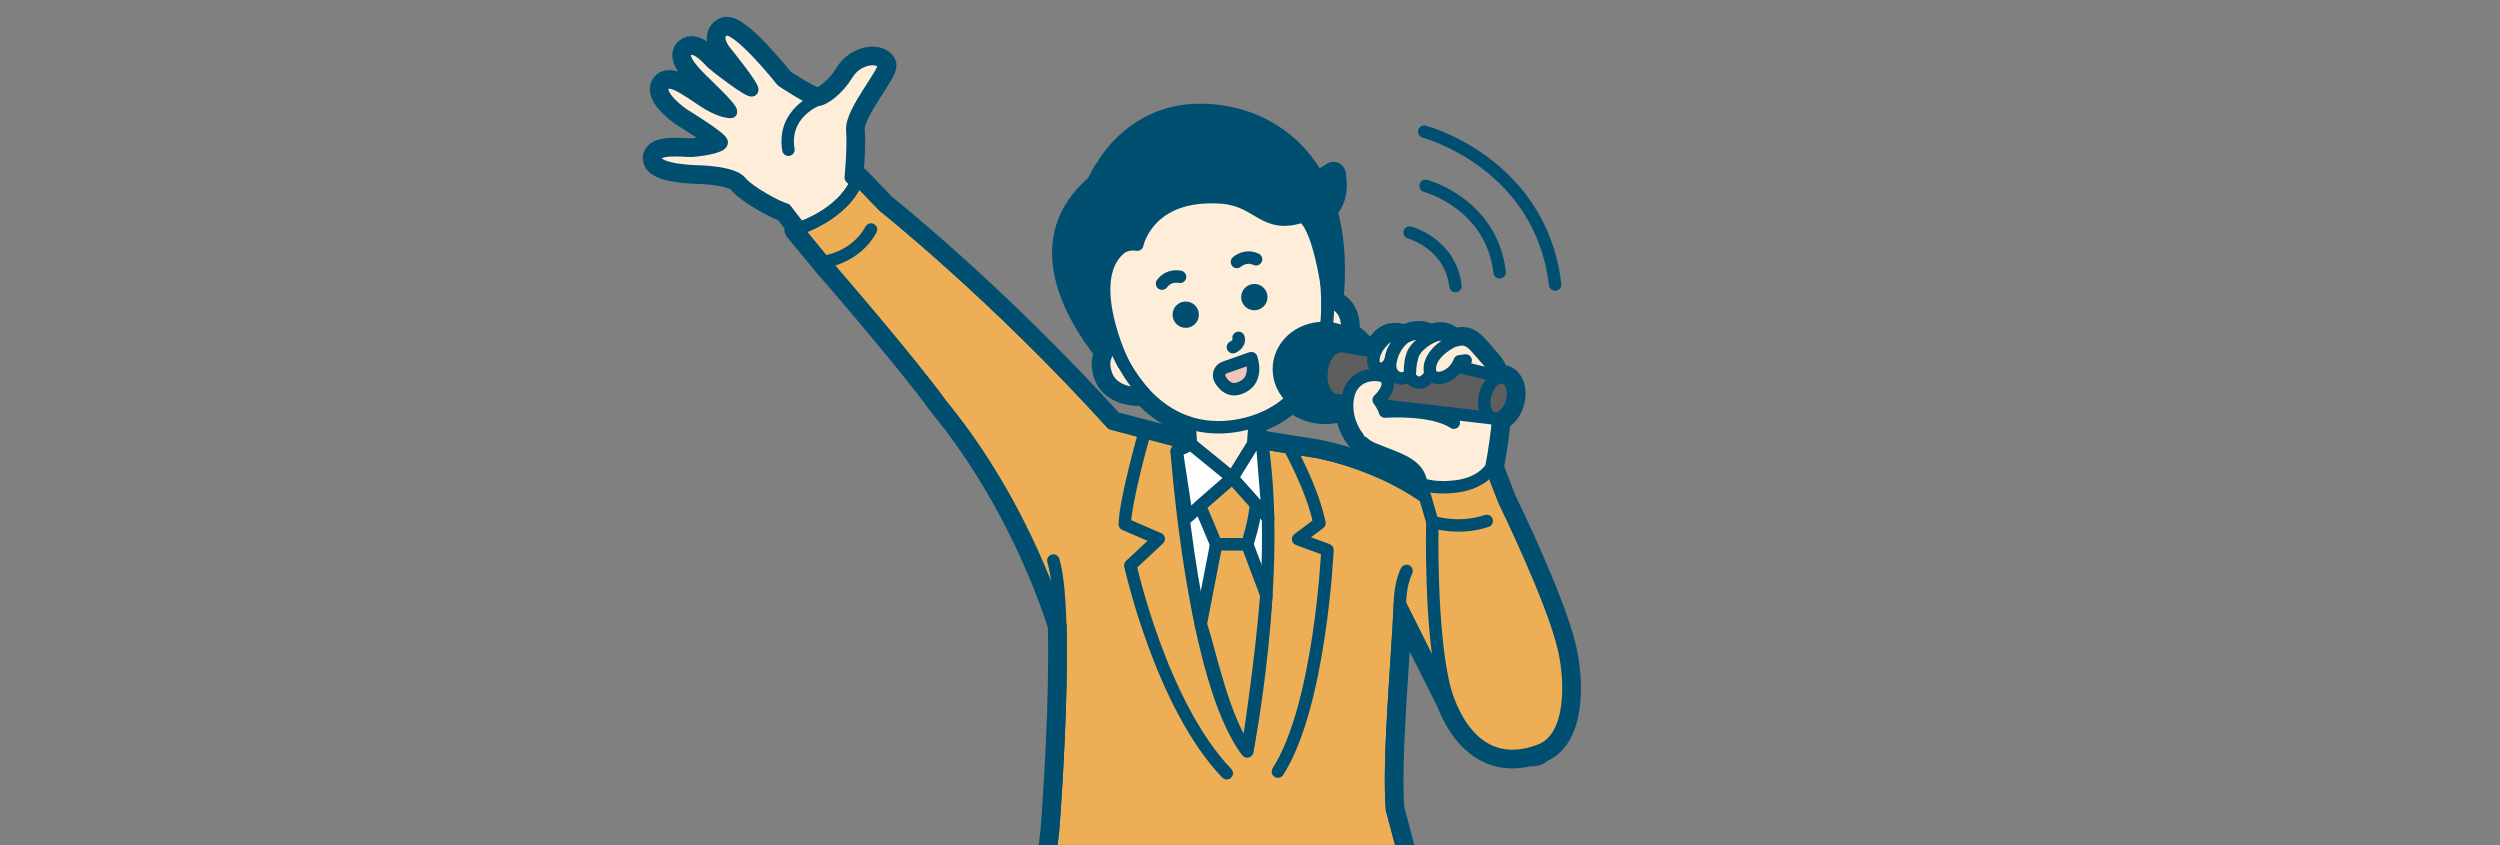 <?xml version="1.0" encoding="UTF-8"?><svg id="_レイヤー_2" xmlns="http://www.w3.org/2000/svg" xmlns:xlink="http://www.w3.org/1999/xlink" viewBox="0 0 1152 389.4"><rect x="0" y="0" width="1152" height="389.4" fill="#808080" stroke="none"/><defs><style>.cls-1,.cls-2,.cls-3{fill:none;}.cls-4{fill:#fdedd9;}.cls-4,.cls-5,.cls-6,.cls-7,.cls-8,.cls-9,.cls-10,.cls-2,.cls-3{stroke:#004f70;}.cls-4,.cls-5,.cls-6,.cls-7,.cls-9,.cls-10,.cls-2,.cls-3{stroke-linecap:round;stroke-linejoin:round;}.cls-4,.cls-5,.cls-6,.cls-7,.cls-9,.cls-10,.cls-3{stroke-width:5.74px;}.cls-5,.cls-8{fill:#004f70;}.cls-6{fill:#fff;}.cls-7{fill:#5e5e5e;}.cls-8{stroke-miterlimit:10;stroke-width:1.91px;}.cls-9{fill:#f3c4bc;}.cls-10{fill:#edae55;}.cls-2{stroke-width:11.48px;}.cls-11{clip-path:url(#clippath);}</style><clipPath id="clippath"><rect class="cls-1" x="292.3" width="442.18" height="389.34"/></clipPath></defs><g id="_レイヤー_4"><rect class="cls-1" width="1152" height="389.4" rx="36.01" ry="36.01"/><g class="cls-11"><path class="cls-2" d="M720.59,298.54c-5.35-22.7-27.48-67.8-27.48-67.8l-5.93-15.26s2.33-11.04,3.19-22.74c2.71-.69,5.31-3.66,6.39-7.71,1.38-5.19-.26-10.13-3.67-11.03l-3.63-.86c-.61-2.32-1.48-4.25-2.69-5.6-8.54-9.48-9.41-12.99-17.47-10.21,0,0-2.76-5.47-9.88-1.97,0,0-5.02-3.99-12.24.24,0,0-3.61-2.06-7.24-.54-.01,0-.02,0-.03.01-.47.2-.94.48-1.41.82-.07.05-.14.1-.21.15-.18.14-.36.22-.54.39-.28.26-.55.57-.82.9-.01.01-.04.05-.04.05-1.51,1.63-2.5,3.25-3.15,4.76l-5.13-.91c-1.91-3.14-4.73-5.77-8.17-7.56.31-1.11.46-2.31.39-3.62-.39-7.83-5.15-10.08-7.6-10.72,1.29-12.12,1.49-28.12-2.97-42.88,3.23-2.65,5.63-7.44,4.16-16.13,0,0-3.51,2.76-8.86,4.28-9.6-18.42-28.12-30.87-52.31-31.08-29.18-.26-42.31,23.54-42.31,23.54-2,2.74-3.6,5.66-4.89,8.69l-.07-.08c-29.33,24.51-10.53,57.87,4.4,76.62-1.45,2.17-2.43,5.57-.6,10.52,3.68,9.93,17.57,8.46,17.57,8.46,0,0-.63-.68-1.62-1.88,5.88,6.93,13.34,12.56,22.4,15.43l.68,9.91h0l-36.41-9.53c-53.79-59.42-105.17-100.22-105.17-100.22l-12.02-12.48c-.24.61-.53,1.18-.8,1.76l-2.37-2.46s1.35-13.44.72-21.99c-.63-8.55,16.11-27.44,14.5-30.21-2.49-4.26-12.34-2.81-16.77,4.44-4.43,7.25-10.9,12-13.94,11.98-3.04-.02-16.11-8.72-16.11-8.72,0,0-21.14-26.7-26.67-23.58-5.52,3.12.46,10.09.46,10.09,0,0,13.1,16.13,12.41,17.7-.69,1.56-17.38-11.42-18.49-12.5-1.12-1.09-7.95-9.34-11.73-5.73-3.66,3.48,4.95,11.39,6.85,13.37,1.9,1.98,13.97,13.14,13.6,14.9,0,0-3.49.37-10.34-3.61-6.85-3.98-17.19-12.94-20.58-8.91-4,4.76,8.86,13.67,8.86,13.67,0,0,17.75,10.76,17.78,12.96.03,2.2-11.15,3.78-14.45,3.82-3.3.05-16.2-1.74-16.2,3.46,0,5.86,19.83,6.07,19.83,6.07,0,0,15.8.24,19.48,4.78,3.69,4.55,16.93,11.81,20.76,12.73l6.6,8.61c-.89.31-1.44.48-1.44.48l12.41,15.09s38.21,43.86,54.15,65.84c39.19,47.67,54.83,101.84,54.84,101.86.89,32.81-2.11,78.6-3.39,94.74l-6.17,50.43c-.38,3.51,1.77,6.77,5.12,7.85-1.43,18.32-1.95,23.86-1.57,54.27,1.2,96.45,11.45,201.47,30.64,296,3.11.83,9.62,2.28,17.03,3.49l1.2,13.97c-1.02,2.9-8.26,22.4-20.13,26.42-15.11,5.12-12.47,18.68-12.47,18.68,0,0,1.01,13.41,24.01,13.41,26.26,0,32.12-12.47,34.3-19.02,1.23-3.71,5.57-6.21,9.09-7.69,3.03-1.27,5.09-4.21,4.97-7.5-.35-9.89-2.68-21.69-3.47-25.6-.65-3.21-2.6-4.8-3.77-5.49l-.81-7.07c1.79-.96,2.8-2.33,2.75-4.21-.32-12.48-3.77-83.54-3.77-93.71,0-35.32,3.46-108.22,4.2-151.6,29.58,37.27,54.53,63.29,54.53,63.29-4.96,23.16-19.85,173.71-19.85,173.71,1.85.7,3.61,1.26,5.37,1.83l-2.63,7.68c-1.29.43-3.54,1.56-4.86,4.55-1.61,3.66-6.41,14.68-8.87,24.27-.82,3.19.56,6.5,3.25,8.39,3.13,2.2,6.82,5.58,7.24,9.46.73,6.86,3.78,20.3,29.43,25.93,22.47,4.93,26.32-7.95,26.32-7.95,0,0,5.48-12.68-8.18-20.92-10.74-6.47-13.63-27.07-14-30.12l5.22-16.79c13.26-1.21,19.61-6.33,19.61-6.33,14.89-43.01,36.4-177.02,36.4-177.02-13.63-63.94-34.2-127.5-47.46-165.53,2.04-.8,3.14-1.29,3.14-1.29,3.36-3.46,5.3-7.74,4.92-11.31l-14.48-54.69c-1.79-22.49,2.37-66.24,3.66-94.47h0l22.7,45.31c1.1,2.81,2.66,6.18,4.77,9.52h0s0,0,0,0c5.78,9.13,15.7,17.95,31.75,14.15,2.77.08,4.76-.48,5.55-1.72,14.86-5.77,14.43-31.52,10.75-47.16ZM605.48,207.98l-27.36-4.36-.68,1.09.72-10.64c6.97-2.34,12.66-5.9,17.24-10.29,3.37,3.15,7.89,5.3,13.01,5.8,4.39.43,8.58-.42,12.15-2.21.11,1.05.28,2.16.51,3.29,1.09,6.69,4.75,10.94,4.75,10.94h0c1.71,2.15,3.93,3.97,6.79,5.17,11.35,4.77,21.12,6.7,22.36,16.21l1.77,6.12c-24.09-16.93-51.26-21.13-51.26-21.13Z"/><path class="cls-4" d="M410.04,100.47l-18.02-18.67s1.35-13.44.72-21.99c-.63-8.55,16.11-27.44,14.5-30.21-2.49-4.26-12.34-2.81-16.77,4.44s-10.9,12-13.94,11.98c-3.04-.02-16.11-8.72-16.11-8.72,0,0-21.14-26.7-26.67-23.58-5.52,3.12.46,10.09.46,10.09,0,0,13.1,16.13,12.41,17.7-.69,1.56-17.38-11.41-18.49-12.5s-7.94-9.34-11.73-5.73c-3.66,3.48,4.95,11.39,6.85,13.37,1.9,1.98,13.97,13.14,13.6,14.9,0,0-3.49.37-10.34-3.61-6.85-3.98-17.19-12.94-20.58-8.91-4,4.76,8.86,13.67,8.86,13.67,0,0,17.76,10.76,17.79,12.96.03,2.2-11.15,3.78-14.45,3.82-3.3.05-16.2-1.74-16.2,3.46,0,5.86,19.83,6.07,19.83,6.07,0,0,15.8.24,19.49,4.78,3.69,4.55,16.93,11.81,20.76,12.73l21.49,28,26.55-24.04Z"/><path class="cls-3" d="M656.94,85.66s30.34,8.02,34.11,39.84"/><path class="cls-3" d="M649.57,107.15s18.77,4.96,21.11,24.65"/><path class="cls-3" d="M656.29,60.66s53.64,14.18,60.31,70.43"/><path class="cls-10" d="M720.59,298.54c-5.35-22.7-27.48-67.8-27.48-67.8l-5.93-15.26c-13.56,11.15-32.2,7.51-32.2,7.51l1.77,6.12c-24.09-16.94-51.26-21.13-51.26-21.13l-27.36-4.36-10.28,16.62-19.05-15.52-36.4-9.53c-53.79-59.42-105.17-100.22-105.17-100.22l-12.02-12.48c-6.53,16.86-28.02,23.1-28.02,23.1l12.41,15.09s38.21,43.86,54.15,65.84c39.18,47.66,54.83,101.81,54.84,101.86.89,32.81-2.11,78.6-3.39,94.74l-6.17,50.43c-.39,3.57,1.84,6.89,5.28,7.91,0,0,19.38,18.12,88.72,14.59l8.4-31.88,8.25,30.61c39.84-6.16,61.32-15.87,61.32-15.87,3.36-3.46,5.3-7.74,4.92-11.31l-14.48-54.69c-1.79-22.49,2.37-66.24,3.66-94.47h0l22.7,45.31c1.1,2.81,2.66,6.18,4.77,9.52h0s0,0,0,0c5.78,9.13,15.7,17.95,31.75,14.15,2.77.08,4.76-.48,5.55-1.72h0c14.86-5.77,14.43-31.52,10.74-47.16Z"/><path class="cls-3" d="M488.57,288.39s-15.65-54.18-54.84-101.87c-15.95-21.98-54.15-65.84-54.15-65.84l-12.41-15.09s21.5-6.24,28.02-23.1l12.02,12.48s51.38,40.79,105.17,100.22l36.4,9.53,19.05,15.52,10.28-16.62,27.36,4.36s38.59,5.95,64.57,32.33c15.47,15.71,58.12,76.48,39.79,105.39-2.84,4.47-20.72.41-37.3-12.43l-27.47-54.83"/><path class="cls-3" d="M401.35,105.76c-7.16,13.22-21.78,14.92-21.78,14.92"/><path class="cls-3" d="M648.15,263.09c-3.23,6.61-3.07,15.36-3.07,15.36-1.29,28.23-5.45,71.97-3.66,94.47l14.48,54.69c.39,3.57-1.56,7.85-4.92,11.31,0,0-21.48,9.71-61.32,15.87l-8.25-30.61-8.4,31.88c-69.34,3.53-88.72-14.59-88.72-14.59-3.44-1.02-5.66-4.34-5.28-7.91l6.17-50.43c1.79-22.49,6.91-102.51.2-124.83"/><path class="cls-10" d="M693.1,230.74s22.13,45.1,27.48,67.8c3.69,15.64,4.12,41.4-10.74,47.16-34.74,13.48-44.27-28.76-44.27-28.76-6.74-26.09-5.55-76.48-5.55-76.48l-5.05-17.48s18.64,3.64,32.2-7.51l5.93,15.26Z"/><path class="cls-3" d="M660.03,240.47s12.11,3.98,25.03-.41"/><path class="cls-6" d="M542.24,207.86s7.49,106.18,32.48,138.33c0,0,15.98-81.1,6.89-141.75l-39.37,3.42Z"/><path class="cls-5" d="M523.45,176.6s-60.48-54.99-17.48-90.94l38.84,44.13-21.36,46.81Z"/><path class="cls-5" d="M609.81,158.92s26.87-98.26-54.77-102.86l16.73,68.22,38.04,34.65Z"/><polygon class="cls-4" points="547.69 188.58 548.79 204.72 567.84 220.24 577.45 204.72 578.65 187.01 547.69 188.58"/><path class="cls-4" d="M544.15,58.43s-65.55,11.2-30.38,100.72c8.29,21.1,27.45,42.89,58.1,36.66,30.63-6.32,40.38-34.04,39.8-56.7-2.53-99.39-67.52-80.68-67.52-80.68Z"/><path class="cls-3" d="M570.71,155.68c.87,2.83-2.58,4.29-2.58,4.29"/><path class="cls-9" d="M576.61,165.03s4,10.86-5.76,13.96c-4.19,1.33-6.93-1.35-8.58-4.12-1.23-2.05-.23-4.72,2.02-5.51l12.32-4.33Z"/><path class="cls-4" d="M513.77,159.15s-7.67,3.72-4,13.65c3.68,9.93,17.57,8.46,17.57,8.46,0,0-9.08-9.76-13.57-22.11Z"/><path class="cls-4" d="M611.79,139.08s8.52.4,9.04,10.98c.52,10.58-12.83,14.68-12.83,14.68,0,0,4.52-12.54,3.79-25.66Z"/><circle class="cls-8" cx="546.38" cy="145.01" r="5.11"/><circle class="cls-8" cx="578" cy="136.91" r="5.11"/><ellipse class="cls-5" cx="610.28" cy="170.4" rx="19.27" ry="21.03" transform="translate(381.49 761.28) rotate(-84.43)"/><path class="cls-4" d="M687.17,215.48s8.14-38.46-.41-47.94c-8.55-9.48-9.41-12.99-17.47-10.21,0,0-2.76-5.47-9.88-1.96,0,0-5.02-3.99-12.24.24,0,0-5.22-3.05-9.43.83-4.21,3.88-6.46,16.46-6.46,16.46,0,0-10.55,2.61-10.9,8.63-.35,6.02.87,20.48,12.22,25.25,11.35,4.77,21.13,6.7,22.36,16.21,0,0,6.09,2.71,17.26.97,11.16-1.74,14.94-8.48,14.94-8.48Z"/><path class="cls-7" d="M614.16,184.17l73.92,8.61,5-18.78-21.7-5.14-53.15-9.46s-8.12.09-9.27,11.94c-.97,9.99,5.2,12.83,5.2,12.83Z"/><path class="cls-4" d="M644.07,158.78c-2.65,1.86-3.2,7.09-3.2,7.09,0,0-1.51,4.63-5.55,3.96-3.1-.52-3.98-6.44,1.57-12.45,0,0,2.2-2.75,4.98-2.73"/><path class="cls-4" d="M669.92,194.77c-10.14-6.73-31.74-5.12-31.74-5.12-.59-2.35-2.87-5.38-2.87-5.38,0,0,4.89-4.21,4.09-8.4-.8-4.19-8.1-2.97-8.1-2.97,0,0-9,.7-10.36,11.12-1.36,10.42,4.89,17.59,4.89,17.59"/><path class="cls-4" d="M659.42,155.37s-7.51,3.78-8.71,8.89c-1.2,5.11-2.7,9.85,1.67,11.74,5.13,2.22,8.34-6.87,8.34-6.87"/><path class="cls-4" d="M669.29,157.33s-11,5.08-10.43,13.34c.43,6.25,10.79,3.79,13.72-4.19l2.79-.38"/><path class="cls-4" d="M647.18,155.61s-4.73,3.14-6.32,10.34c-1.73,7.85,4.71,8.48,4.71,8.48,0,0,3.94.13,4.15-3.34,0,0-.05-7.28,2.56-9.98"/><ellipse class="cls-7" cx="690.58" cy="183.39" rx="9.72" ry="6.38" transform="translate(335.68 803.53) rotate(-75.09)"/><polygon class="cls-6" points="542.24 207.86 546.88 238.49 567.84 220.24 548.79 204.72 542.24 207.86"/><polygon class="cls-6" points="567.84 220.24 584.38 238.8 581.62 204.44 577.45 204.72 567.84 220.24"/><path class="cls-10" d="M552.96,233.2s5.21,12.07,7.47,17.67h14.31s3.84-11.9,3.92-18.5l-10.81-12.13-14.88,12.96Z"/><path class="cls-10" d="M583.54,274.18l-8.81-23.32h-14.31l-7.12,36.67c4.6,14.05,10.25,43.38,21.42,58.65,0,0,6.39-40.11,8.81-72.01Z"/><path class="cls-3" d="M527.34,199.56s-8.85,31.1-9.03,42l15.63,6.75-13.07,12.23s14.09,64.17,44.42,95.78"/><path class="cls-3" d="M594.1,206.18s10.67,19.03,13.9,34.87l-9.82,7.39,13.51,4.99s-3.26,71.55-22.82,102.12"/><path class="cls-5" d="M614.42,80.33s-3.48,2.74-8.8,4.26c-9.6-18.43-28.17-30.85-52.38-31.06-29.18-.26-42.31,23.54-42.31,23.54-24.09,32.89,6.74,90.56,6.74,90.56,0,0-18.77-38.27-1.72-52.95,3.42-2.94,8.1-1.94,8.1-1.94,0,0,4.8-24.28,39.11-21.72,16.83,1.26,19.24,14.57,36.86,8.71,7.24,3.52,11.25,30.99,11.25,30.99,2.47-12.13,1.98-23.82-.98-34.29,3.21-2.66,5.59-7.44,4.12-16.1Z"/><path class="cls-3" d="M569.98,120.71s3.74-3.54,8.79-1.24"/><path class="cls-3" d="M543.77,127.57s-4.98-1.31-8.31,3.13"/><path class="cls-3" d="M376.53,46.02s-16.04,6.02-13.23,22.97"/></g></g></svg>